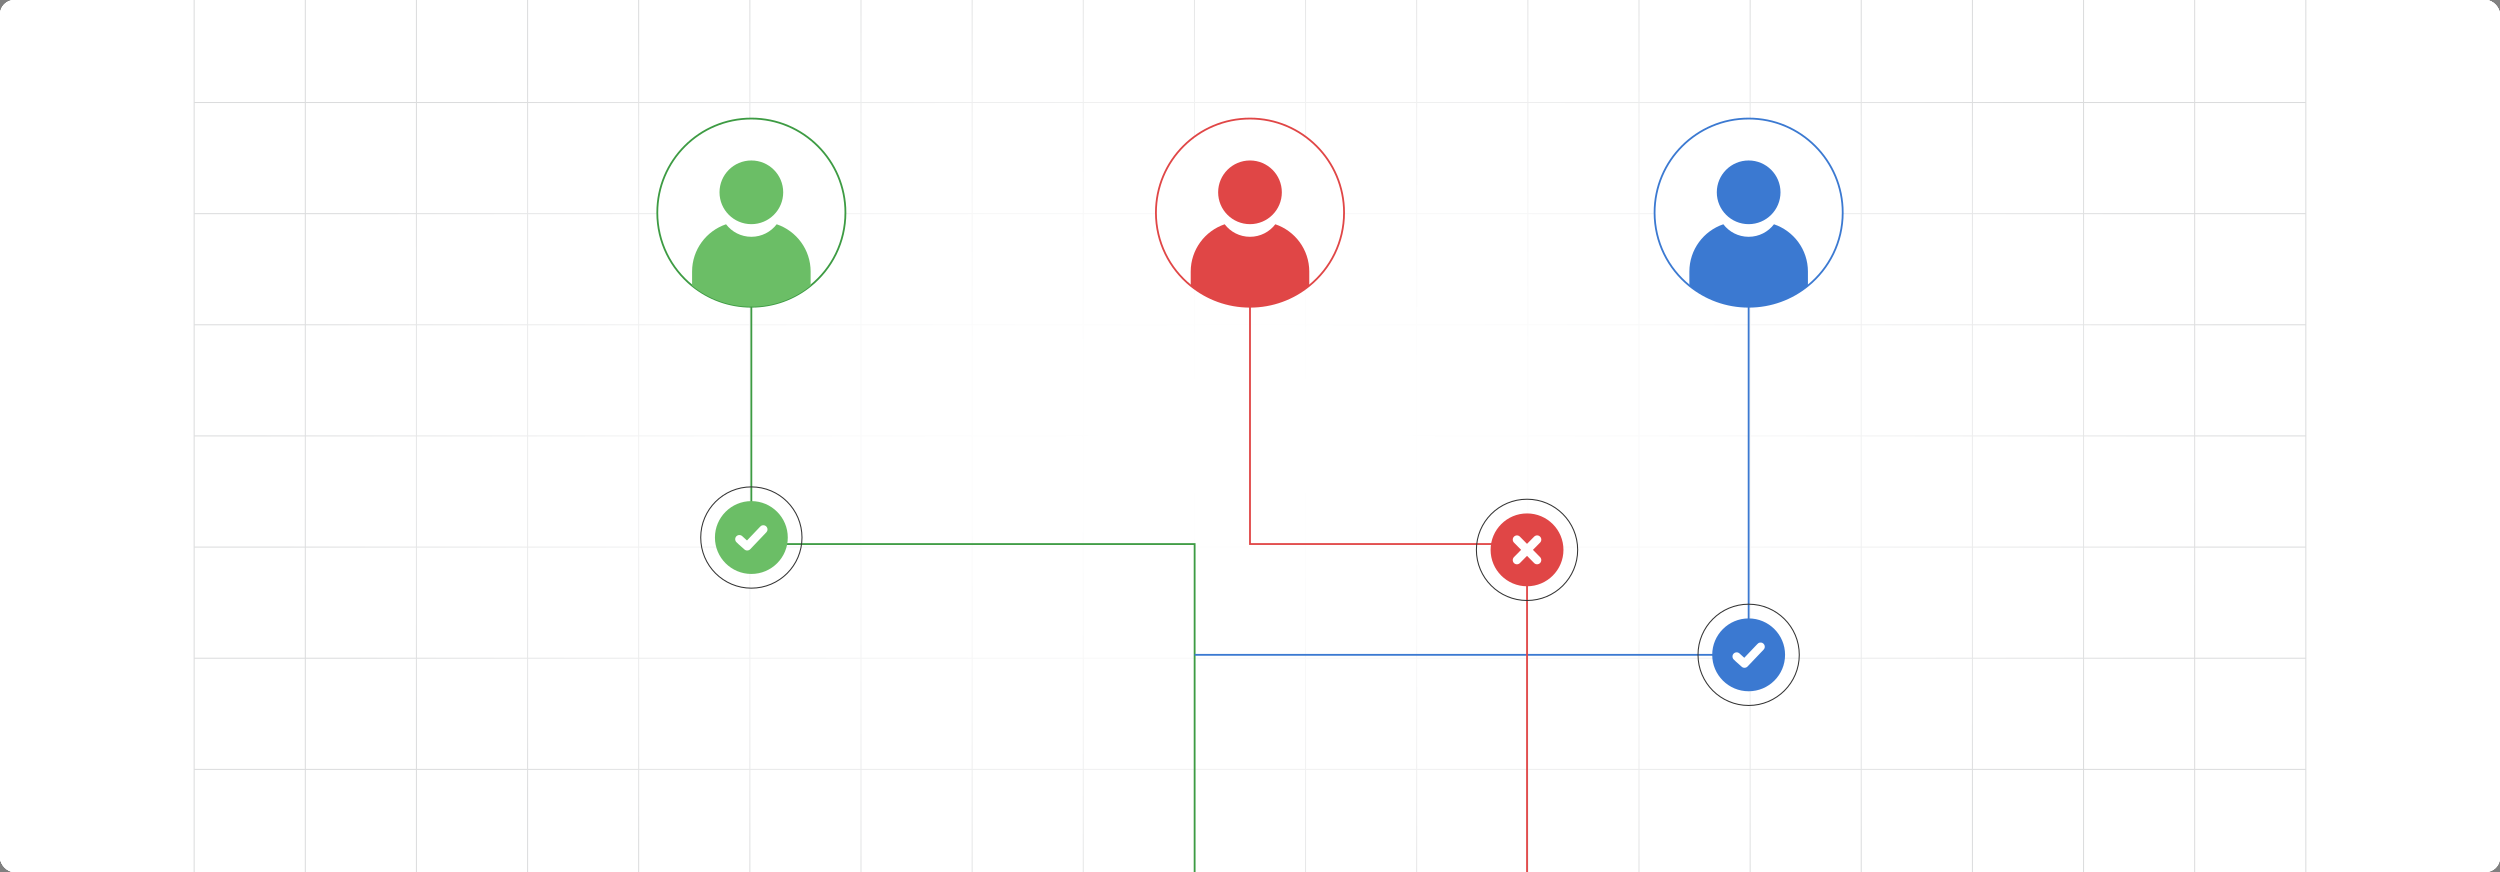 <?xml version="1.0" encoding="UTF-8"?><svg id="Layer_1" xmlns="http://www.w3.org/2000/svg" xmlns:xlink="http://www.w3.org/1999/xlink" viewBox="0 0 860 300"><rect x="0" y="0" width="860" height="300" fill="#808080" stroke="none"/><defs><clipPath id="clippath"><rect y="-.038" width="860" height="300.076" fill="none" stroke-width="0"/></clipPath><clipPath id="clippath-1"><rect y="-.038" width="860" height="300.076" fill="none" stroke-width="0"/></clipPath><radialGradient id="radial-gradient" cx="429.89" cy="149.981" fx="429.89" fy="149.981" r="178.076" gradientTransform="translate(-396.631) scale(1.923 1)" gradientUnits="userSpaceOnUse"><stop offset="0" stop-color="#fff"/><stop offset=".134" stop-color="#fff" stop-opacity=".985"/><stop offset=".26" stop-color="#fff" stop-opacity=".94"/><stop offset=".384" stop-color="#fff" stop-opacity=".865"/><stop offset=".506" stop-color="#fff" stop-opacity=".759"/><stop offset=".627" stop-color="#fff" stop-opacity=".623"/><stop offset=".748" stop-color="#fff" stop-opacity=".456"/><stop offset=".867" stop-color="#fff" stop-opacity=".258"/><stop offset=".983" stop-color="#fff" stop-opacity=".035"/><stop offset="1" stop-color="#fff" stop-opacity="0"/></radialGradient></defs><rect y="0" width="860" height="300" rx="5" ry="5" fill="#fff" stroke-width="0"/><rect y="0" width="860" height="300" rx="5" ry="5" fill="#fff" stroke-width="0"/><g clip-path="url(#clippath)"><rect y="0" width="860" height="300" rx="5" ry="5" fill="#fff" stroke-width="0"/><g clip-path="url(#clippath-1)"><rect y="-.038" width="860" height="300" rx="5" ry="5" fill="#fff" stroke-width="0"/><rect x="66.787" y="-2.966" width="726.419" height="305.872" fill="none" stroke="#dbdcdd" stroke-miterlimit="10" stroke-width=".353"/><polyline points="66.791 264.672 105.02 264.672 143.248 264.672 143.265 264.672 181.493 264.672 219.705 264.672 219.721 264.672 257.95 264.672 296.178 264.672 296.195 264.672 334.423 264.672 372.651 264.672 410.896 264.672 449.108 264.672 487.337 264.672 487.353 264.672 525.581 264.672 563.81 264.672 563.826 264.672 602.054 264.672 640.267 264.672 640.283 264.672 678.511 264.672 716.74 264.672 754.968 264.672 754.984 264.672 793.213 264.672" fill="none" stroke="#dbdcdd" stroke-miterlimit="10" stroke-width=".353"/><polyline points="66.791 226.428 105.02 226.428 143.248 226.428 143.265 226.428 181.493 226.428 219.705 226.428 219.721 226.428 257.95 226.428 296.178 226.428 296.195 226.428 334.423 226.428 372.651 226.428 410.896 226.428 449.108 226.428 487.337 226.428 487.353 226.428 525.581 226.428 563.81 226.428 563.826 226.428 602.054 226.428 640.267 226.428 640.283 226.428 678.511 226.428 716.74 226.428 754.968 226.428 754.984 226.428 793.213 226.428" fill="none" stroke="#dbdcdd" stroke-miterlimit="10" stroke-width=".353"/><polyline points="66.791 188.199 105.02 188.199 143.248 188.199 143.265 188.199 181.493 188.199 219.705 188.199 219.721 188.199 257.95 188.199 296.178 188.199 296.195 188.199 334.423 188.199 372.651 188.199 410.896 188.199 449.108 188.199 487.337 188.199 487.353 188.199 525.581 188.199 563.81 188.199 563.826 188.199 602.054 188.199 640.267 188.199 640.283 188.199 678.511 188.199 716.74 188.199 754.968 188.199 754.984 188.199 793.213 188.199" fill="none" stroke="#dbdcdd" stroke-miterlimit="10" stroke-width=".353"/><polyline points="66.791 149.954 105.02 149.954 143.248 149.954 143.265 149.954 181.493 149.954 219.705 149.954 219.721 149.954 257.95 149.954 296.178 149.954 296.195 149.954 334.423 149.954 372.651 149.954 410.896 149.954 449.108 149.954 487.337 149.954 487.353 149.954 525.581 149.954 563.81 149.954 563.826 149.954 602.054 149.954 640.267 149.954 640.283 149.954 678.511 149.954 716.74 149.954 754.968 149.954 754.984 149.954 793.213 149.954" fill="none" stroke="#dbdcdd" stroke-miterlimit="10" stroke-width=".353"/><polyline points="66.791 111.726 105.02 111.726 143.248 111.726 143.265 111.726 181.493 111.726 219.705 111.726 219.721 111.726 257.95 111.726 296.178 111.726 296.195 111.726 334.423 111.726 372.651 111.726 410.896 111.726 449.108 111.726 487.337 111.726 487.353 111.726 525.581 111.726 563.81 111.726 563.826 111.726 602.054 111.726 640.267 111.726 640.283 111.726 678.511 111.726 716.74 111.726 754.968 111.726 754.984 111.726 793.213 111.726" fill="none" stroke="#dbdcdd" stroke-miterlimit="10" stroke-width=".353"/><polyline points="66.791 73.498 105.02 73.498 143.248 73.498 143.265 73.498 181.493 73.498 219.705 73.498 219.721 73.498 257.95 73.498 296.178 73.498 296.195 73.498 334.423 73.498 372.651 73.498 410.896 73.498 449.108 73.498 487.337 73.498 487.353 73.498 525.581 73.498 563.81 73.498 563.826 73.498 602.054 73.498 640.267 73.498 640.283 73.498 678.511 73.498 716.74 73.498 754.968 73.498 754.984 73.498 793.213 73.498" fill="none" stroke="#dbdcdd" stroke-miterlimit="10" stroke-width=".353"/><polyline points="66.791 35.269 105.02 35.269 143.248 35.269 143.265 35.269 181.493 35.269 219.705 35.269 219.721 35.269 257.95 35.269 296.178 35.269 296.195 35.269 334.423 35.269 372.651 35.269 410.896 35.269 449.108 35.269 487.337 35.269 487.353 35.269 525.581 35.269 563.81 35.269 563.826 35.269 602.054 35.269 640.267 35.269 640.283 35.269 678.511 35.269 716.74 35.269 754.968 35.269 754.984 35.269 793.213 35.269" fill="none" stroke="#dbdcdd" stroke-miterlimit="10" stroke-width=".353"/><polyline points="754.966 -2.982 754.966 -2.966 754.966 35.273 754.966 73.498 754.966 111.722 754.966 111.738 754.966 149.947 754.966 188.202 754.966 226.427 754.966 264.666 754.966 302.906" fill="none" stroke="#dbdcdd" stroke-miterlimit="10" stroke-width=".353"/><polyline points="716.742 -2.982 716.742 -2.966 716.742 35.273 716.742 73.498 716.742 111.722 716.742 111.738 716.742 149.947 716.742 188.202 716.742 226.427 716.742 264.666 716.742 302.906" fill="none" stroke="#dbdcdd" stroke-miterlimit="10" stroke-width=".353"/><polyline points="678.517 -2.982 678.517 -2.966 678.517 35.273 678.517 73.498 678.517 111.722 678.517 111.738 678.517 149.947 678.517 188.202 678.517 226.427 678.517 264.666 678.517 302.906" fill="none" stroke="#dbdcdd" stroke-miterlimit="10" stroke-width=".353"/><polyline points="640.262 -2.982 640.262 -2.966 640.262 35.273 640.262 73.498 640.262 111.722 640.262 111.738 640.262 149.947 640.262 188.202 640.262 226.427 640.262 264.666 640.262 302.906" fill="none" stroke="#dbdcdd" stroke-miterlimit="10" stroke-width=".353"/><polyline points="602.053 -2.982 602.053 -2.966 602.053 35.273 602.053 73.498 602.053 111.722 602.053 111.738 602.053 149.947 602.053 188.202 602.053 226.427 602.053 264.666 602.053 302.906" fill="none" stroke="#dbdcdd" stroke-miterlimit="10" stroke-width=".353"/><polyline points="563.813 -2.982 563.813 -2.966 563.813 35.273 563.813 73.498 563.813 111.722 563.813 111.738 563.813 149.947 563.813 188.202 563.813 226.427 563.813 264.666 563.813 302.906" fill="none" stroke="#dbdcdd" stroke-miterlimit="10" stroke-width=".353"/><polyline points="525.588 -2.982 525.588 -2.966 525.588 35.273 525.588 73.498 525.588 111.722 525.588 111.738 525.588 149.947 525.588 188.202 525.588 226.427 525.588 264.666 525.588 302.906" fill="none" stroke="#dbdcdd" stroke-miterlimit="10" stroke-width=".353"/><polyline points="487.334 -2.982 487.334 -2.966 487.334 35.273 487.334 73.498 487.334 111.722 487.334 111.738 487.334 149.947 487.334 188.202 487.334 226.427 487.334 264.666 487.334 302.906" fill="none" stroke="#dbdcdd" stroke-miterlimit="10" stroke-width=".353"/><polyline points="449.109 -2.982 449.109 -2.966 449.109 35.273 449.109 73.498 449.109 111.722 449.109 111.738 449.109 149.947 449.109 188.202 449.109 226.427 449.109 264.666 449.109 302.906" fill="none" stroke="#dbdcdd" stroke-miterlimit="10" stroke-width=".353"/><polyline points="410.899 -2.982 410.899 -2.966 410.899 35.273 410.899 73.498 410.899 111.722 410.899 111.738 410.899 149.947 410.899 188.202 410.899 226.427 410.899 264.666 410.899 302.906" fill="none" stroke="#dbdcdd" stroke-miterlimit="10" stroke-width=".353"/><polyline points="372.645 -2.982 372.645 -2.966 372.645 35.273 372.645 73.498 372.645 111.722 372.645 111.738 372.645 149.947 372.645 188.202 372.645 226.427 372.645 264.666 372.645 302.906" fill="none" stroke="#dbdcdd" stroke-miterlimit="10" stroke-width=".353"/><polyline points="334.42 -2.982 334.42 -2.966 334.42 35.273 334.42 73.498 334.42 111.722 334.42 111.738 334.42 149.947 334.42 188.202 334.42 226.427 334.42 264.666 334.42 302.906" fill="none" stroke="#dbdcdd" stroke-miterlimit="10" stroke-width=".353"/><polyline points="296.18 -2.982 296.18 -2.966 296.18 35.273 296.18 73.498 296.18 111.722 296.18 111.738 296.18 149.947 296.18 188.202 296.18 226.427 296.18 264.666 296.18 302.906" fill="none" stroke="#dbdcdd" stroke-miterlimit="10" stroke-width=".353"/><polyline points="257.956 -2.982 257.956 -2.966 257.956 35.273 257.956 73.498 257.956 111.722 257.956 111.738 257.956 149.947 257.956 188.202 257.956 226.427 257.956 264.666 257.956 302.906" fill="none" stroke="#dbdcdd" stroke-miterlimit="10" stroke-width=".353"/><polyline points="219.701 -2.982 219.701 -2.966 219.701 35.273 219.701 73.498 219.701 111.722 219.701 111.738 219.701 149.947 219.701 188.202 219.701 226.427 219.701 264.666 219.701 302.906" fill="none" stroke="#dbdcdd" stroke-miterlimit="10" stroke-width=".353"/><polyline points="181.491 -2.982 181.491 -2.966 181.491 35.273 181.491 73.498 181.491 111.722 181.491 111.738 181.491 149.947 181.491 188.202 181.491 226.427 181.491 264.666 181.491 302.906" fill="none" stroke="#dbdcdd" stroke-miterlimit="10" stroke-width=".353"/><polyline points="143.252 -2.982 143.252 -2.966 143.252 35.273 143.252 73.498 143.252 111.722 143.252 111.738 143.252 149.947 143.252 188.202 143.252 226.427 143.252 264.666 143.252 302.906" fill="none" stroke="#dbdcdd" stroke-miterlimit="10" stroke-width=".353"/><polyline points="105.027 -2.982 105.027 -2.966 105.027 35.273 105.027 73.498 105.027 111.722 105.027 111.738 105.027 149.947 105.027 188.202 105.027 226.427 105.027 264.666 105.027 302.906" fill="none" stroke="#dbdcdd" stroke-miterlimit="10" stroke-width=".353"/></g><rect x="41.042" y="-.038" width="777.915" height="300.038" fill="url(#radial-gradient)" stroke-width="0"/><path d="M462.356,73.141c0,10.146-4.667,19.197-11.968,25.125-5.565,4.529-12.662,7.242-20.392,7.242s-14.827-2.713-20.392-7.242c-7.301-5.928-11.968-14.979-11.968-25.125,0-17.87,14.49-32.36,32.36-32.36s32.36,14.49,32.36,32.36Z" fill="#fff" stroke="#e04646" stroke-miterlimit="10" stroke-width=".626"/><circle cx="429.997" cy="66.157" r="10.956" fill="#e04646" stroke-width="0"/><path d="M450.388,93.433v4.832c-5.565,4.529-12.662,7.242-20.392,7.242s-14.827-2.713-20.392-7.242v-4.832c0-7.565,4.892-13.995,11.685-16.286,2,2.621,5.156,4.311,8.707,4.311s6.714-1.69,8.714-4.311c6.793,2.297,11.678,8.72,11.678,16.286Z" fill="#e04646" stroke-width="0"/><path d="M633.894,73.141c0,10.146-4.667,19.197-11.968,25.125-5.565,4.529-12.662,7.242-20.392,7.242s-14.827-2.713-20.392-7.242c-7.301-5.928-11.968-14.979-11.968-25.125,0-17.87,14.49-32.36,32.36-32.36s32.36,14.49,32.36,32.36Z" fill="#fff" stroke="#3b79d1" stroke-miterlimit="10" stroke-width=".626"/><circle cx="601.534" cy="66.157" r="10.956" fill="#3b79d1" stroke-width="0"/><path d="M621.925,93.433v4.832c-5.565,4.529-12.662,7.242-20.392,7.242s-14.827-2.713-20.392-7.242v-4.832c0-7.565,4.892-13.995,11.685-16.286,2,2.621,5.156,4.311,8.707,4.311s6.714-1.69,8.714-4.311c6.793,2.297,11.678,8.72,11.678,16.286Z" fill="#3b79d1" stroke-width="0"/><path d="M290.827,73.141c0,10.146-4.667,19.197-11.968,25.125-5.565,4.529-12.662,7.242-20.392,7.242s-14.827-2.713-20.392-7.242c-7.301-5.928-11.968-14.979-11.968-25.125,0-17.87,14.49-32.36,32.36-32.36s32.36,14.49,32.36,32.36Z" fill="#fff" stroke="#3d9b43" stroke-miterlimit="10" stroke-width=".626"/><circle cx="258.467" cy="66.157" r="10.956" fill="#6bbe66" stroke-width="0"/><path d="M278.858,93.433v4.832c-5.565,4.529-12.662,7.242-20.392,7.242s-14.827-2.713-20.392-7.242v-4.832c0-7.565,4.892-13.995,11.685-16.286,2,2.621,5.156,4.311,8.707,4.311s6.714-1.69,8.714-4.311c6.793,2.297,11.678,8.72,11.678,16.286Z" fill="#6bbe66" stroke-width="0"/><polyline points="410.954 301.514 410.954 263.398 410.954 225.262 410.954 187.157 372.809 187.157 334.703 187.157 296.578 187.157 275.731 187.157 270.795 187.157 269.858 187.157 266.488 187.157 259.768 187.157 258.462 187.157 258.462 187.147 258.462 184.345 258.462 176.579 258.462 173.299 258.462 172.381 258.462 167.496 258.462 149.022 258.462 110.906 258.462 105.512" fill="none" stroke="#3d9b43" stroke-miterlimit="10" stroke-width=".626"/><polyline points="601.533 105.507 601.533 225.264 410.949 225.264" fill="none" stroke="#3b79d1" stroke-miterlimit="10" stroke-width=".626"/><polyline points="525.301 301.514 525.301 263.398 525.301 225.262 525.301 206.569 525.301 201.683 525.301 200.756 525.301 197.486 525.301 191.205 525.301 187.147 521.293 187.147 517.205 187.147 513.855 187.147 512.928 187.147 508.003 187.147 487.156 187.147 449.05 187.147 429.997 187.147 429.997 149.022 429.997 110.906 429.997 105.512" fill="none" stroke="#e04646" stroke-miterlimit="10" stroke-width=".626"/><circle cx="525.298" cy="189.149" r="8.332" fill="none" stroke="#333" stroke-miterlimit="10" stroke-width="2.143"/><circle cx="525.298" cy="189.149" r="11.611" fill="none" stroke="#333" stroke-miterlimit="10" stroke-width=".599"/><circle cx="525.298" cy="189.149" r="17.417" fill="none" stroke="#333" stroke-miterlimit="10" stroke-width=".359"/><path d="M525.298,176.619c6.921,0,12.531,5.609,12.531,12.531s-5.609,12.531-12.531,12.531-12.531-5.609-12.531-12.531,5.609-12.531,12.531-12.531h0Z" fill="#e04646" fill-rule="evenodd" stroke-width="0"/><path d="M527.749,184.605c.559-.569,1.47-.574,2.035-.005.564.564.564,1.485.005,2.055l-2.461,2.495,2.461,2.5c.554.564.549,1.48-.015,2.045s-1.475.564-2.03-.005l-2.446-2.48-2.451,2.485c-.559.569-1.47.574-2.035.005-.564-.564-.564-1.485-.005-2.055l2.461-2.495-2.466-2.5c-.554-.564-.549-1.48.015-2.045.564-.564,1.475-.564,2.03.005l2.446,2.48,2.456-2.485h0Z" fill="#fff" fill-rule="evenodd" stroke-width="0"/><circle cx="258.467" cy="184.91" r="8.332" fill="none" stroke="#333" stroke-miterlimit="10" stroke-width="2.143"/><circle cx="258.467" cy="184.91" r="11.611" fill="none" stroke="#333" stroke-miterlimit="10" stroke-width=".599"/><circle cx="258.467" cy="184.91" r="17.417" fill="none" stroke="#333" stroke-miterlimit="10" stroke-width=".359"/><path d="M258.467,172.379c6.921,0,12.531,5.609,12.531,12.531s-5.609,12.531-12.531,12.531-12.531-5.609-12.531-12.531,5.609-12.531,12.531-12.531h0Z" fill="#6bbe66" fill-rule="evenodd" stroke-width="0"/><path d="M252.922,185.242c.168-.975,1.282-1.515,2.159-.99.079.05.153.104.228.168l.005.005c.396.376.837.772,1.272,1.159l.376.337,4.456-4.674c.262-.272.46-.451.857-.54,1.366-.302,2.327,1.366,1.357,2.391l-5.545,5.822c-.525.559-1.456.609-2.02.074-.322-.297-.673-.604-1.025-.911-.614-.535-1.238-1.079-1.748-1.614-.312-.302-.441-.807-.371-1.228h0Z" fill="#fff" fill-rule="evenodd" stroke-width="0"/><circle cx="601.534" cy="225.264" r="8.332" fill="none" stroke="#333" stroke-miterlimit="10" stroke-width="2.143"/><circle cx="601.534" cy="225.264" r="11.611" fill="none" stroke="#333" stroke-miterlimit="10" stroke-width=".599"/><circle cx="601.534" cy="225.264" r="17.417" fill="none" stroke="#333" stroke-miterlimit="10" stroke-width=".359"/><path d="M601.534,212.734c6.921,0,12.531,5.609,12.531,12.531s-5.609,12.531-12.531,12.531-12.531-5.609-12.531-12.531,5.609-12.531,12.531-12.531h0Z" fill="#3b79d1" fill-rule="evenodd" stroke-width="0"/><path d="M595.989,225.596c.168-.975,1.282-1.515,2.159-.99.079.05.153.104.228.168l.005.005c.396.376.837.772,1.272,1.159l.376.337,4.456-4.674c.262-.272.46-.451.857-.54,1.366-.302,2.327,1.366,1.357,2.391l-5.545,5.822c-.525.559-1.456.609-2.02.074-.322-.297-.673-.604-1.025-.911-.614-.535-1.238-1.079-1.748-1.614-.312-.302-.441-.807-.371-1.228h0Z" fill="#fff" fill-rule="evenodd" stroke-width="0"/></g></svg>